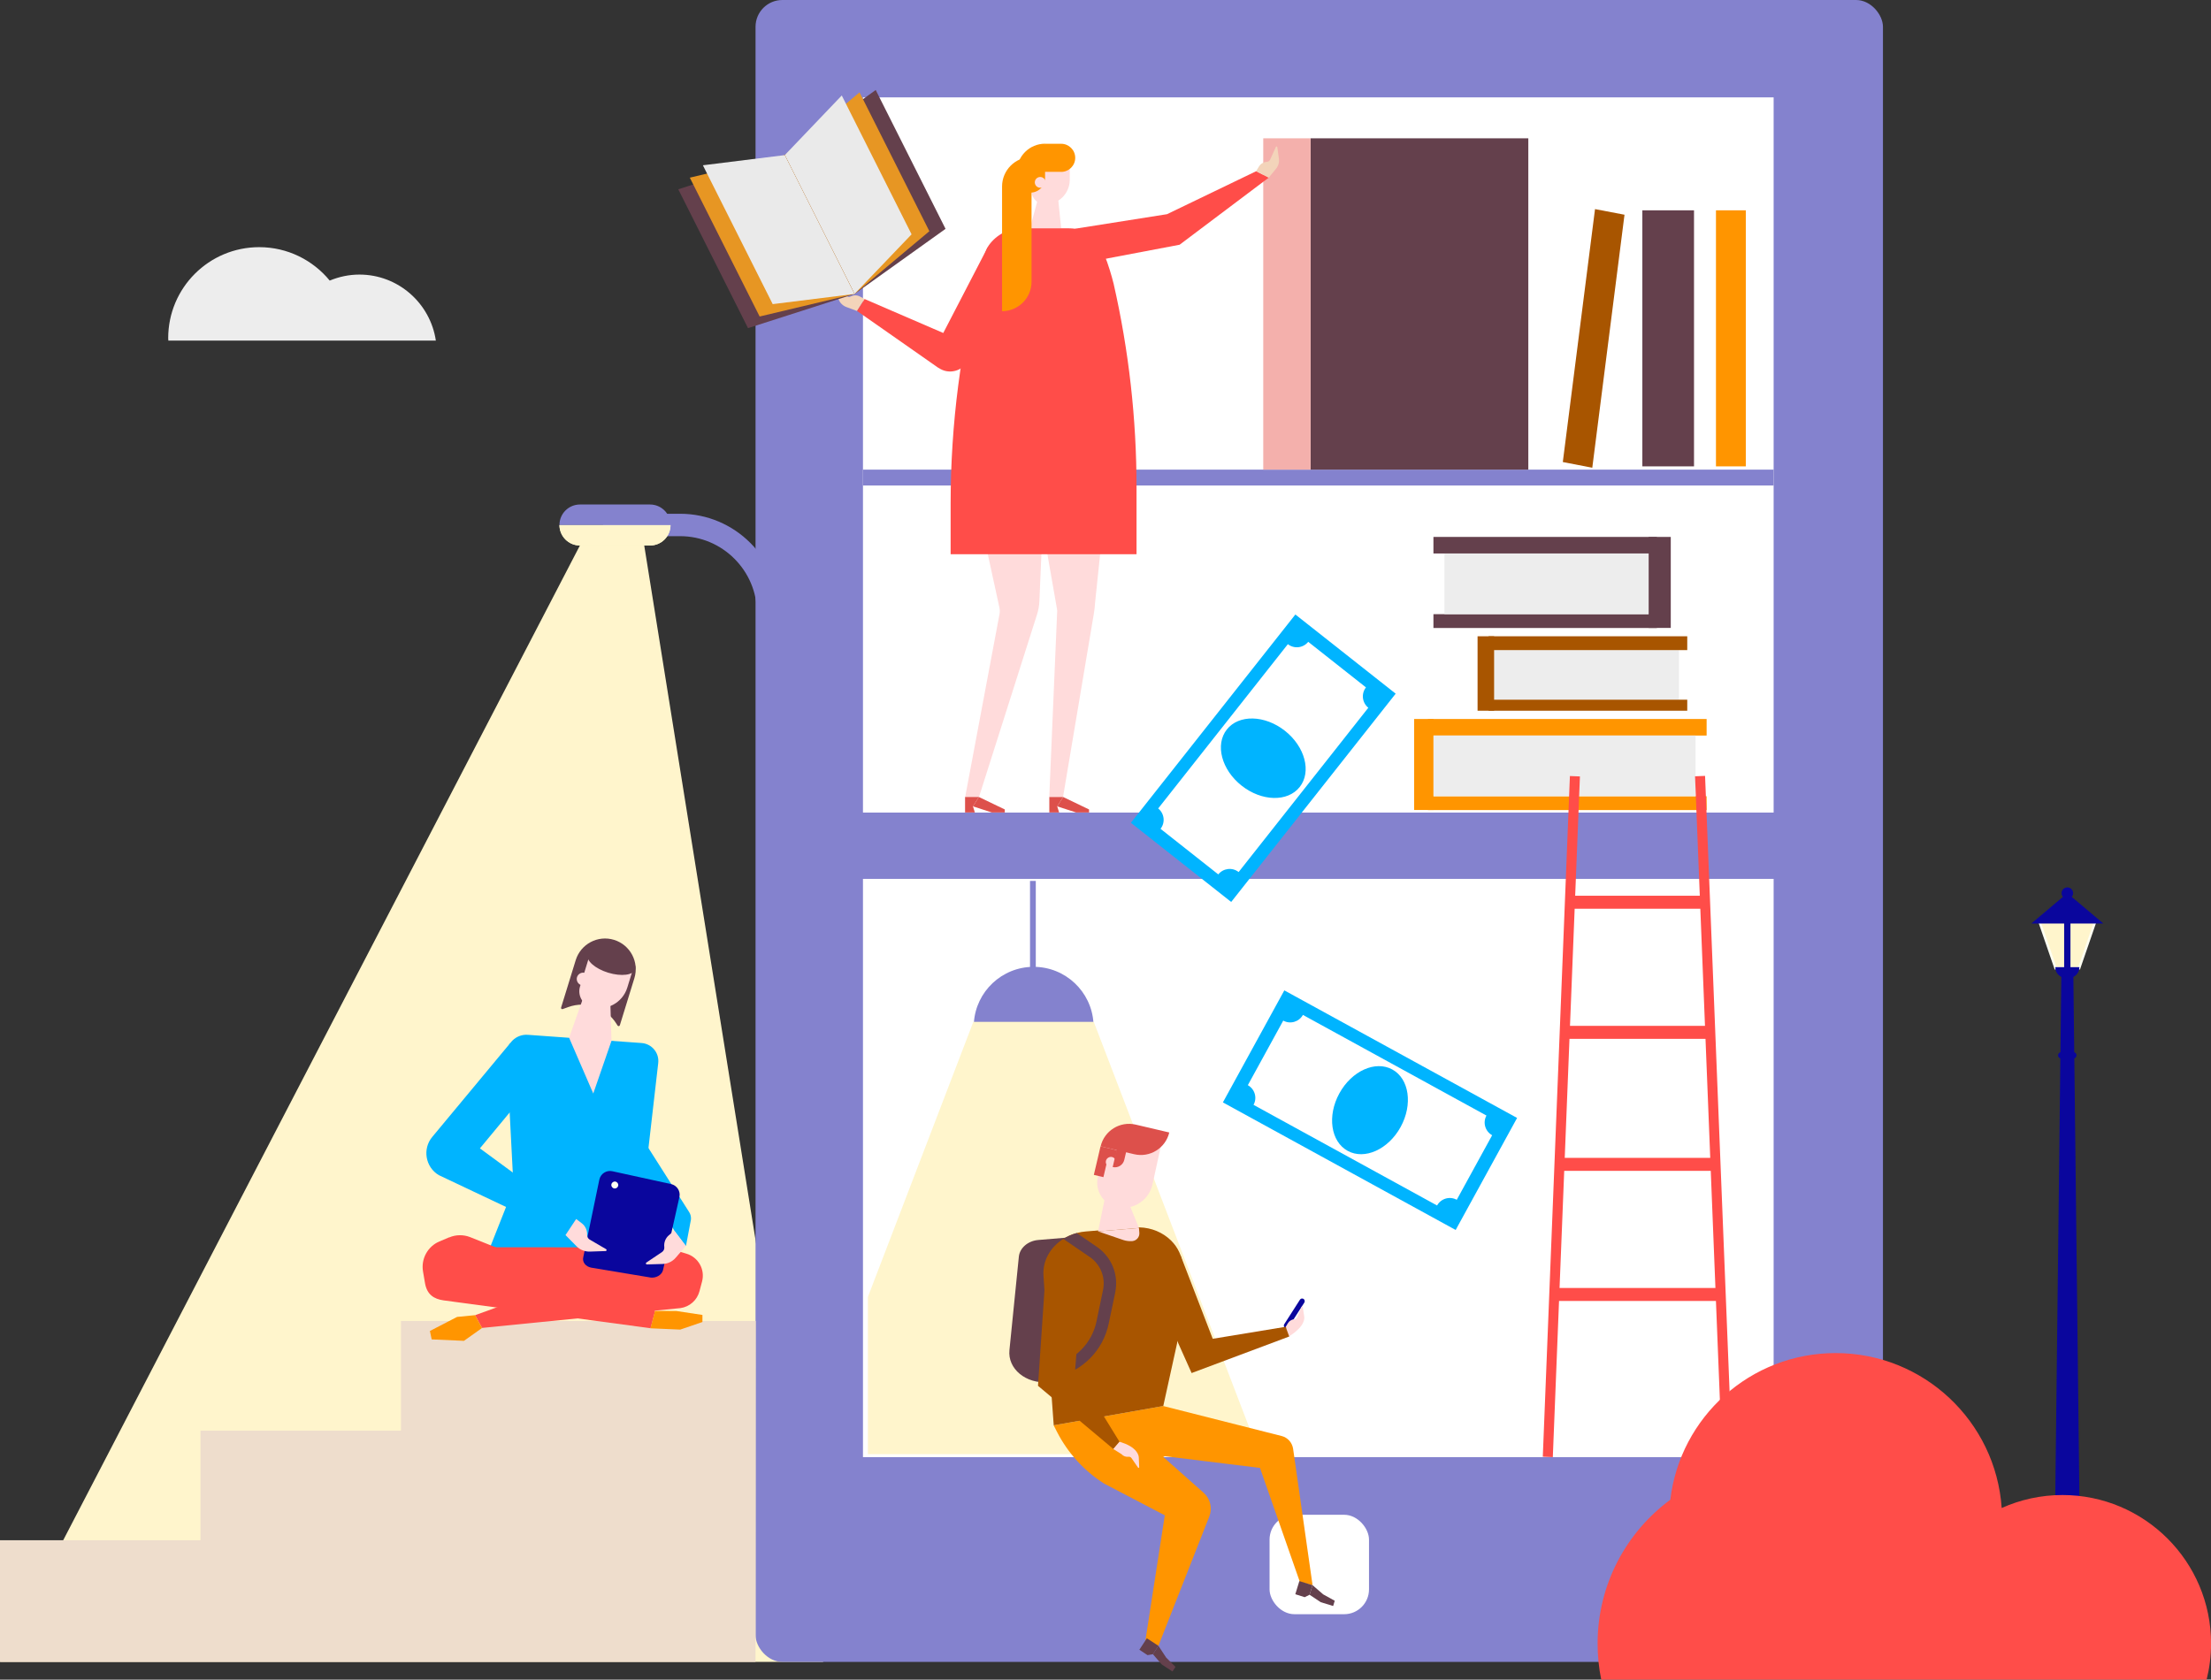 <?xml version="1.0" encoding="UTF-8"?>
<svg id="Calque_2" data-name="Calque 2" xmlns="http://www.w3.org/2000/svg" viewBox="0 0 291.03 221.14">
  <rect x="0" y="0" width="291.03" height="221.14" fill="#333333" stroke="none"/>
  <defs>
    <style>
      .cls-1 {
        fill: #00b4ff;
      }

      .cls-2 {
        fill: #f4b0ac;
      }

      .cls-3 {
        fill: #a85500;
      }

      .cls-4 {
        fill: #ffdbdb;
      }

      .cls-5 {
        fill: #ff4d49;
      }

      .cls-6 {
        fill: #fff;
      }

      .cls-7 {
        fill: #0a069d;
      }

      .cls-8, .cls-9 {
        fill: #fff5cc;
      }

      .cls-10 {
        fill: #e79623;
      }

      .cls-11 {
        fill: #8482ce;
      }

      .cls-12 {
        fill: #fefff2;
      }

      .cls-13 {
        fill: #64404c;
      }

      .cls-14 {
        fill: #ff9500;
      }

      .cls-9 {
        stroke: #fefff2;
        stroke-miterlimit: 10;
        stroke-width: .32px;
      }

      .cls-15 {
        fill: #eaeaea;
      }

      .cls-16 {
        fill: #dd504b;
      }

      .cls-17 {
        fill: #f3d4ba;
      }

      .cls-18 {
        fill: #edc;
      }

      .cls-19 {
        fill: #ededed;
      }
    </style>
  </defs>
  <g id="Calque_1-2" data-name="Calque 1">
    <g>
      <polygon class="cls-8" points="84.8 71.82 76.33 71.82 0 218.8 108.35 218.8 84.8 71.82"/>
      <path class="cls-11" d="m102.59,150.07h-2.95v-69.35c0-5.58-4.54-10.13-10.12-10.13h-10.15v-2.95h10.15c7.21,0,13.08,5.87,13.08,13.08v69.35Z"/>
      <path class="cls-8" d="m88.26,69.13c0,1.49-1.21,2.69-2.7,2.69h-9.22c-1.49,0-2.69-1.2-2.7-2.69h14.62Z"/>
      <rect class="cls-11" x="99.45" y="0" width="148.4" height="218.8" rx="3.53" ry="3.53"/>
      <rect class="cls-6" x="113.59" y="12.82" width="119.87" height="179.02"/>
      <rect class="cls-11" x="112.82" y="106.98" width="120.98" height="8.73"/>
      <rect class="cls-6" x="167.11" y="199.43" width="13.09" height="13.09" rx="3.27" ry="3.27"/>
      <path class="cls-19" d="m34.12,32.54c3.74,0,7.08,1.72,9.28,4.4,1.21-.5,2.53-.79,3.91-.79,5.11,0,9.33,3.78,10.06,8.69H22.16c0-.11-.02-.21-.02-.32,0-6.62,5.36-11.98,11.98-11.98Z"/>
      <rect class="cls-11" x="113.59" y="61.83" width="119.87" height="2.09"/>
      <g>
        <rect class="cls-14" x="225.87" y="27.69" width="3.93" height="33.71"/>
        <polygon class="cls-3" points="209.59 61.58 205.71 60.83 209.95 27.53 213.83 28.27 209.59 61.58"/>
        <rect class="cls-13" x="216.18" y="27.69" width="6.8" height="33.71"/>
      </g>
      <g>
        <g>
          <rect class="cls-11" x="135.58" y="115.98" width=".76" height="11.71"/>
          <path class="cls-11" d="m143.93,134.67c-.26-4.12-3.69-7.38-7.87-7.38s-7.61,3.26-7.87,7.38h15.75Z"/>
        </g>
        <polygon class="cls-8" points="165.78 191.45 114.24 191.45 114.24 170.75 128.12 134.53 143.97 134.53 165.78 191.45"/>
      </g>
      <polygon class="cls-18" points="0 218.8 0 202.78 26.39 202.78 26.39 188.35 52.78 188.35 52.78 173.91 79.17 173.91 99.48 173.91 99.45 218.8 0 218.8"/>
      <rect class="cls-13" x="172.51" y="18.21" width="28.66" height="43.62"/>
      <rect class="cls-2" x="166.28" y="18.21" width="6.23" height="43.62"/>
      <g>
        <path class="cls-17" d="m112.82,40.95l-1.42-.53c-.45-.17-.82-.52-1-.97l-.58-1.41c-.04-.09.07-.17.15-.12l1.49,1.07c.16.11.36.13.53.04.38-.2.83-.19,1.21.01l.61.33-1,1.57Z"/>
        <path class="cls-5" d="m123.53,48.44l-10.72-7.5,1-1.57,10.35,4.47,5.83-11.25,3.78,1.81-6.31,13.01c-.72,1.47-2.58,1.96-3.92,1.02Z"/>
        <g>
          <path class="cls-4" d="m136.98,67.91l2.14,12.21c.03.15.04.31.03.46l-1.04,24.38h1.81l4.05-24.1c.09-.52.15-1.05.18-1.58l1.15-11.02-8.32-.35Z"/>
          <path class="cls-4" d="m131.56,80.87l-4.53,24.13h1.81l7.64-24.03c.19-.57.3-1.16.33-1.76l.46-10.72-8.27-.22,2.55,11.72c.06.29.07.59.01.88Z"/>
        </g>
        <g>
          <path class="cls-4" d="m135.77,21.1h5.04v2.58c0,1.78-1.45,3.23-3.23,3.23h0c-1,0-1.81-.81-1.81-1.81v-4h0Z"/>
          <polygon class="cls-4" points="139.16 25 136.8 25.53 135.57 30.06 139.68 30.06 139.16 25"/>
        </g>
        <path class="cls-5" d="m149.6,72.97v-8.77c0-9.04-1.01-18.05-3.02-26.86,0,0-1.3-5.38-2.84-6.4-.9-.6-1.97-.88-3.05-.88h-6.2c-1.71,0-3.31.82-4.31,2.2l-.04.06c-.66.91-1.02,3.13-1.02,3.13-2.65,10.06-3.99,20.42-3.99,30.82v6.7h24.48Z"/>
        <path class="cls-14" d="m139.68,22.62h-3.91l1.78-3.69h2.13c1.02,0,1.85.83,1.85,1.85s-.83,1.85-1.85,1.85Z"/>
        <path class="cls-14" d="m131.9,40.97c2.14,0,3.88-1.74,3.88-3.88v-16.42c-2.14,0-3.88,1.74-3.88,3.88v16.42Z"/>
        <path class="cls-14" d="m135.63,25.36h-1.79v-2.72c0-2.06,1.67-3.72,3.72-3.72v4.51c0,1.07-.86,1.93-1.93,1.93Z"/>
        <circle class="cls-4" cx="136.92" cy="24.01" r=".71"/>
        <polygon class="cls-5" points="167 23.39 155.27 32.22 142.41 34.66 141.53 30.11 153.61 28.2 165.35 22.54 167 23.39"/>
        <path class="cls-17" d="m167,23.39l.96-1.17c.31-.37.45-.86.38-1.34l-.21-1.51c-.01-.1-.15-.12-.19-.03l-.75,1.67c-.08.17-.25.29-.44.3-.43.02-.82.25-1.04.62l-.36.6,1.65.86Z"/>
        <g>
          <g>
            <polygon class="cls-16" points="132.26 106.97 130.56 106.97 128.07 106.16 128.85 104.93 132.26 106.57 132.26 106.97"/>
            <polygon class="cls-16" points="128.32 106.97 127.03 106.97 127.03 104.93 128.85 104.93 128.07 106.16 128.32 106.97"/>
          </g>
          <g>
            <polygon class="cls-16" points="143.35 106.97 141.65 106.97 139.16 106.16 139.94 104.93 143.35 106.57 143.35 106.97"/>
            <polygon class="cls-16" points="139.41 106.97 138.12 106.97 138.12 104.93 139.94 104.93 139.16 106.16 139.41 106.97"/>
          </g>
        </g>
      </g>
      <g>
        <g>
          <polygon class="cls-13" points="112.48 38.7 124.46 30.13 115.27 11.85 103.3 20.42 112.48 38.7"/>
          <polygon class="cls-10" points="112.48 38.7 122.33 30.44 113.14 12.16 103.3 20.42 112.48 38.7"/>
          <polygon class="cls-15" points="112.48 38.7 119.99 30.85 110.8 12.57 103.3 20.42 112.48 38.7"/>
        </g>
        <g>
          <polygon class="cls-13" points="112.48 38.7 98.46 43.2 89.28 24.92 103.3 20.42 112.48 38.7"/>
          <polygon class="cls-10" points="112.48 38.7 99.99 41.67 90.8 23.39 103.3 20.42 112.48 38.7"/>
          <polygon class="cls-15" points="112.48 38.7 101.71 40.04 92.52 21.76 103.3 20.42 112.48 38.7"/>
        </g>
      </g>
      <g>
        <rect class="cls-7" x="170.01" y="170.66" width=".69" height="4.53" rx=".34" ry=".34" transform="translate(120.18 -64.58) rotate(32.64)"/>
        <path class="cls-4" d="m169.66,175.95s1.17-.69,1.71-1.53c.21-.34.36-.72.3-1.11l-.19-1.24c-.01-.08-.12-.09-.15-.02l-.6,1.39c-.06.14-.2.24-.36.25-.35.02-.67.22-.85.52l-.28.47.43,1.27Z"/>
        <path class="cls-13" d="m141.83,181.65l-3.88.32c-2.92.24-5.33-1.76-5.08-4.22l1.24-12.31c.12-1.15,1.21-2.08,2.57-2.19l3.6-.3,1.56,18.7Z"/>
        <path class="cls-14" d="m138.69,187.65l.46.9c1.42,2.76,3.55,5.09,6.16,6.76l8.01,4.19-2.65,17.12,1.81.06,6.7-17.03c.43-1.09.13-2.33-.74-3.11l-5.32-4.72.2-.1,12.53,1.54,5.25,15.02,1.67.42-2.56-17.96c-.12-.81-.71-1.48-1.51-1.68l-15.59-3.95-14.42,2.54Z"/>
        <g>
          <polygon class="cls-13" points="154.33 220.06 152.91 219.13 151.76 217.79 152.48 216.68 153.5 218.23 154.73 219.46 154.33 220.06"/>
          <polygon class="cls-13" points="151.05 217.91 149.97 217.2 150.96 215.69 152.48 216.68 151.76 217.79 151.05 217.91"/>
        </g>
        <g>
          <polygon class="cls-13" points="175.48 211.44 173.85 210.94 172.38 209.96 172.77 208.7 174.17 209.91 175.69 210.75 175.48 211.44"/>
          <polygon class="cls-13" points="171.73 210.28 170.5 209.89 171.03 208.16 172.77 208.7 172.38 209.96 171.73 210.28"/>
        </g>
        <path class="cls-3" d="m155.61,167.68l-.67,9.16-1.82,8.27-14.42,2.54-.45-6.17-.11-1.64-.79-11.91c-.13-1.97.93-3.77,2.63-4.83.53-.34,1.13-.6,1.77-.77.38-.1.77-.17,1.17-.2l6.28-.52c.26-.02.51-.03.76-.02,1.65.04,3.11.69,4.15,1.7.01,0,.02.01.02.02.46.45.83.97,1.09,1.54.4.86.55,1.83.38,2.85Z"/>
        <path class="cls-13" d="m146.8,170.15l-.87,4.14c-.73,3.49-3.44,6.24-6.93,7.02l-.77.17-1.72.38-.35-1.58,1.96-.44.52-.11c2.86-.63,5.1-2.89,5.69-5.76l.86-4.13c.35-1.68-.34-3.39-1.75-4.35l-3.48-2.38c.53-.34,1.13-.6,1.77-.77l2.64,1.81c1.96,1.34,2.91,3.7,2.42,6.02Z"/>
        <polygon class="cls-3" points="169.7 175.96 156.85 180.77 150.56 166.72 155.39 165.26 159.63 176.26 169.23 174.68 169.7 175.96"/>
        <path class="cls-4" d="m149.04,163.4c-.4.03-.8-.02-1.17-.14l-3.33-1.14,5.38-.45.05.63c.05.56-.37,1.05-.93,1.1Z"/>
        <polygon class="cls-4" points="147.78 156.43 145.66 156.6 144.54 162.12 149.92 161.67 147.78 156.43"/>
        <path class="cls-4" d="m146.97,158.92h0c-1.77-.42-2.88-2.19-2.46-3.97l1.15-4.91,7.34-.05-1.31,5.99c-.5,2.11-2.61,3.43-4.73,2.93Z"/>
        <path class="cls-16" d="m149.03,148.09h4.54c0,2.12-1.72,3.84-3.84,3.84h-4.54c0-2.12,1.72-3.84,3.84-3.84Z" transform="translate(260.6 330.15) rotate(-166.81)"/>
        <polygon class="cls-16" points="147.05 151.44 144.86 150.92 144.58 152.13 144.5 152.47 143.98 154.68 145.24 154.98 145.76 152.77 146.69 152.99 147.05 151.44"/>
        <path class="cls-4" d="m146.89,153.14c-.09.36-.45.59-.81.51-.36-.09-.59-.45-.51-.81s.45-.59.81-.51c.36.09.59.45.51.81Z"/>
        <path class="cls-16" d="m148,151.26h0v2.58h-1.27v-1.31c0-.7.57-1.27,1.27-1.27Z" transform="translate(256.01 334.71) rotate(-166.8)"/>
        <polygon class="cls-3" points="147.36 189.82 141.52 180.34 142.4 169.15 137.53 169.12 136.63 182.45 146.55 190.77 147.36 189.82"/>
        <path class="cls-4" d="m147.36,189.82s1.35.34,2.04,1.07c.27.29.49.63.5,1.03l.05,1.25c0,.08-.1.12-.15.05l-.86-1.25c-.09-.13-.24-.2-.4-.18-.35.05-.7-.09-.93-.35l-1.07-.67.82-.96Z"/>
      </g>
      <g>
        <polygon class="cls-7" points="273.71 197.31 270.53 197.31 271.34 127.48 272.9 127.48 273.71 197.31"/>
        <polygon class="cls-9" points="273.67 127.48 270.57 127.48 268.44 121.31 275.8 121.31 273.67 127.48"/>
        <path class="cls-7" d="m272.27,128.77h-.3c-.79,0-1.44-.64-1.44-1.44h3.18c0,.79-.64,1.44-1.44,1.44Z"/>
        <polygon class="cls-7" points="272.12 117.59 267.38 121.59 276.86 121.59 272.12 117.59"/>
        <path class="cls-7" d="m272.88,117.59c0,.42-.34.76-.76.76s-.76-.34-.76-.76.34-.76.76-.76.76.34.76.76Z"/>
        <path class="cls-7" d="m272.91,139.36h-1.59c-.23,0-.42-.19-.42-.42s.19-.42.42-.42h1.59c.23,0,.42.19.42.42s-.19.42-.42.42Z"/>
        <rect class="cls-7" x="271.7" y="120.71" width=".83" height="7.33"/>
      </g>
      <path class="cls-5" d="m210.77,221.14c-.32-1.54-.48-3.13-.48-4.76,0-7.76,3.77-14.65,9.57-18.93,1.29-10.88,10.53-19.31,21.76-19.31,11.59,0,21.08,9,21.86,20.4,2.44-1.1,5.15-1.71,8-1.71,10.8,0,19.56,8.76,19.56,19.56,0,1.64-.21,3.24-.59,4.76h-79.68Z"/>
      <g>
        <path class="cls-13" d="m81.29,135.02l-.14-.22c-1.32-2.14-3.96-3.07-6.33-2.22l-.75.27c-.13.05-.26-.07-.21-.21l1.92-6.23c.66-2.13,2.92-3.33,5.05-2.67,2.13.66,3.33,2.92,2.67,5.05l-1.91,6.19c-.04.14-.23.16-.3.04Z"/>
        <path class="cls-4" d="m76.62,126.05h5.98v3.07c0,2.12-1.72,3.84-3.84,3.84h0c-1.19,0-2.15-.96-2.15-2.15v-4.76h0Z" transform="translate(41.59 -17.68) rotate(17.1)"/>
        <path class="cls-1" d="m86.55,165.8l-22.04-1.59,3.09-7.8-.9-17.45c-.08-1.56,1.22-2.83,2.78-2.72l14.97,1.08c1.35.1,2.35,1.3,2.19,2.65l-2.03,17.67,1.93,8.16Z"/>
        <polygon class="cls-4" points="74.91 136.63 78.09 143.97 80.49 137.03 74.91 136.63"/>
        <polygon class="cls-4" points="80.28 130.11 77.03 130.61 74.91 136.63 77.94 138.6 80.49 137.03 80.28 130.11"/>
        <path class="cls-13" d="m83.61,127.61c-.24.78-1.83.98-3.56.45-1.72-.53-2.93-1.59-2.69-2.37.24-.78,1.83-.98,3.56-.45,1.72.53,2.93,1.59,2.69,2.37Z"/>
        <path class="cls-4" d="m77.56,129.14c-.14.44-.61.69-1.05.56-.44-.14-.69-.61-.56-1.05.14-.44.61-.69,1.05-.56.44.14.69.61.56,1.05Z"/>
        <polygon class="cls-5" points="64.47 165.23 64.55 164.21 82.84 164.22 84.51 168.78 74.6 169.25 64.47 165.23"/>
        <path class="cls-5" d="m59.13,162.9l-1.28.54c-1.55.65-2.45,2.29-2.17,3.95l.26,1.53c.26,1.54,1.2,2.1,2.43,2.28l27.26,3.67.61-2.28-24.37-9.72c-.88-.34-1.86-.33-2.73.04Z"/>
        <path class="cls-5" d="m62.54,173.15l23.99-8.66c.6-.2,1.24-.21,1.85-.03l1.99.6c1.56.47,2.46,2.09,2.04,3.66l-.34,1.28c-.31,1.18-1.3,2.05-2.5,2.22l-26.12,2.61-.92-1.69Z"/>
        <path class="cls-1" d="m84.76,150.22l-4.9,3.12,6.23,9.8,2.43-1.54.24.43,1.53,2.02.66-3.5c.03-.34-.05-.68-.23-.96l-5.95-9.36Z"/>
        <path class="cls-7" d="m85.54,168.18l-7.69-1.28c-.77-.13-1.25-.76-1.07-1.41l2.11-10.19c.17-.78.94-1.27,1.71-1.1l7.73,1.69c.78.17,1.27.94,1.1,1.71l-2.16,9.64c-.18.65-.96,1.08-1.73.95Z"/>
        <path class="cls-4" d="m90.28,164.04l-1.35,1.56c-.43.5-1.05.79-1.71.81l-2.07.06c-.13,0-.19-.17-.08-.24l2.07-1.39c.22-.15.33-.4.3-.66-.07-.58.15-1.16.59-1.54l.72-.62,1.53,2.02Z"/>
        <path class="cls-1" d="m74.44,162.61l-16.69-7.9c-1.76-1.06-2.17-3.45-.85-5.03l10.27-12.36,4.8,3.25-8.8,10.62,12.66,9.3-1.4,2.11Z"/>
        <path class="cls-12" d="m81.38,156.05c-.02.25-.24.44-.49.42-.25-.02-.44-.24-.42-.49s.24-.44.49-.42c.25.02.44.24.42.49Z"/>
        <polygon class="cls-14" points="62.54 173.15 63.45 174.84 61.07 176.53 56.82 176.34 56.59 175.23 60.17 173.38 62.54 173.15"/>
        <polygon class="cls-14" points="86.22 172.59 85.62 174.88 89.54 175.05 92.46 174.05 92.46 173.12 89.01 172.6 86.22 172.59"/>
        <path class="cls-4" d="m74.44,162.61l1.45,1.47c.46.47,1.1.72,1.76.7l2.07-.07c.13,0,.18-.18.06-.25l-2.16-1.26c-.22-.13-.36-.38-.34-.64.03-.58-.23-1.14-.69-1.5l-.75-.57-1.4,2.11Z"/>
      </g>
      <g>
        <g>
          <rect class="cls-14" x="187.96" y="104.83" width="36.68" height="1.82"/>
          <rect class="cls-14" x="187.96" y="94.66" width="36.68" height="2.18"/>
          <rect class="cls-19" x="188.68" y="96.84" width="34.5" height="7.99"/>
          <rect class="cls-14" x="186.14" y="94.66" width="2.54" height="11.98"/>
        </g>
        <g>
          <rect class="cls-13" x="188.68" y="80.86" width="29.41" height="1.82"/>
          <rect class="cls-13" x="188.68" y="70.69" width="29.41" height="2.18"/>
          <rect class="cls-19" x="190.13" y="72.87" width="26.87" height="7.99"/>
          <rect class="cls-13" x="217.01" y="70.69" width="2.91" height="11.98"/>
        </g>
        <g>
          <rect class="cls-19" x="196.67" y="85.58" width="24.33" height="6.54"/>
          <g>
            <rect class="cls-3" x="195.94" y="92.12" width="26.15" height="1.45"/>
            <rect class="cls-3" x="195.94" y="83.77" width="26.15" height="1.82"/>
            <rect class="cls-3" x="194.49" y="83.77" width="2.18" height="9.8"/>
          </g>
        </g>
      </g>
      <g>
        <g>
          <rect class="cls-5" x="204.96" y="169.57" width="21.29" height="1.71"/>
          <rect class="cls-5" x="204.96" y="152.44" width="21.29" height="1.71"/>
          <rect class="cls-5" x="205.45" y="135.06" width="20.07" height="1.71"/>
          <rect class="cls-5" x="206.18" y="117.93" width="18.6" height="1.71"/>
        </g>
        <rect class="cls-5" x="160.66" y="146.34" width="89.69" height="1.32" transform="translate(50.46 346.5) rotate(-87.72)"/>
        <rect class="cls-5" x="224.89" y="102.16" width="1.32" height="89.69" transform="translate(-5.66 9.07) rotate(-2.28)"/>
      </g>
      <g>
        <rect class="cls-1" x="148.81" y="91.4" width="34.94" height="16.82" transform="translate(-15.09 168.49) rotate(-51.71)"/>
        <path class="cls-6" d="m152.76,109.12c.65-.83.51-2.02-.31-2.68l17.07-21.63c.83.65,2.02.51,2.68-.31l7.6,6c-.65.83-.51,2.02.31,2.68l-17.07,21.63c-.83-.65-2.02-.51-2.68.31l-7.6-6Z"/>
        <ellipse class="cls-1" cx="166.28" cy="99.81" rx="4.6" ry="6.11" transform="translate(-15.09 168.49) rotate(-51.71)"/>
      </g>
      <g>
        <rect class="cls-1" x="171.92" y="128.68" width="16.82" height="34.94" transform="translate(-34.51 234.04) rotate(-61.27)"/>
        <path class="cls-6" d="m168.91,134.37c.92.51,2.08.17,2.59-.75l24.16,13.25c-.51.92-.17,2.08.75,2.59l-4.66,8.5c-.92-.51-2.08-.17-2.59.75l-24.16-13.25c.51-.92.17-2.08-.75-2.59l4.66-8.5Z"/>
        <ellipse class="cls-1" cx="180.33" cy="146.15" rx="6.11" ry="4.6" transform="translate(-34.51 234.04) rotate(-61.27)"/>
      </g>
      <path class="cls-11" d="m88.26,69.13s0,0,0-.01c0-1.49-1.21-2.7-2.7-2.7h-9.22c-1.49,0-2.7,1.21-2.7,2.7,0,0,0,0,0,.01h14.62Z"/>
      <path class="cls-8" d="m88.26,69.13c0,1.49-1.21,2.69-2.7,2.69h-9.22c-1.49,0-2.69-1.2-2.7-2.69h14.62Z"/>
    </g>
  </g>
</svg>
